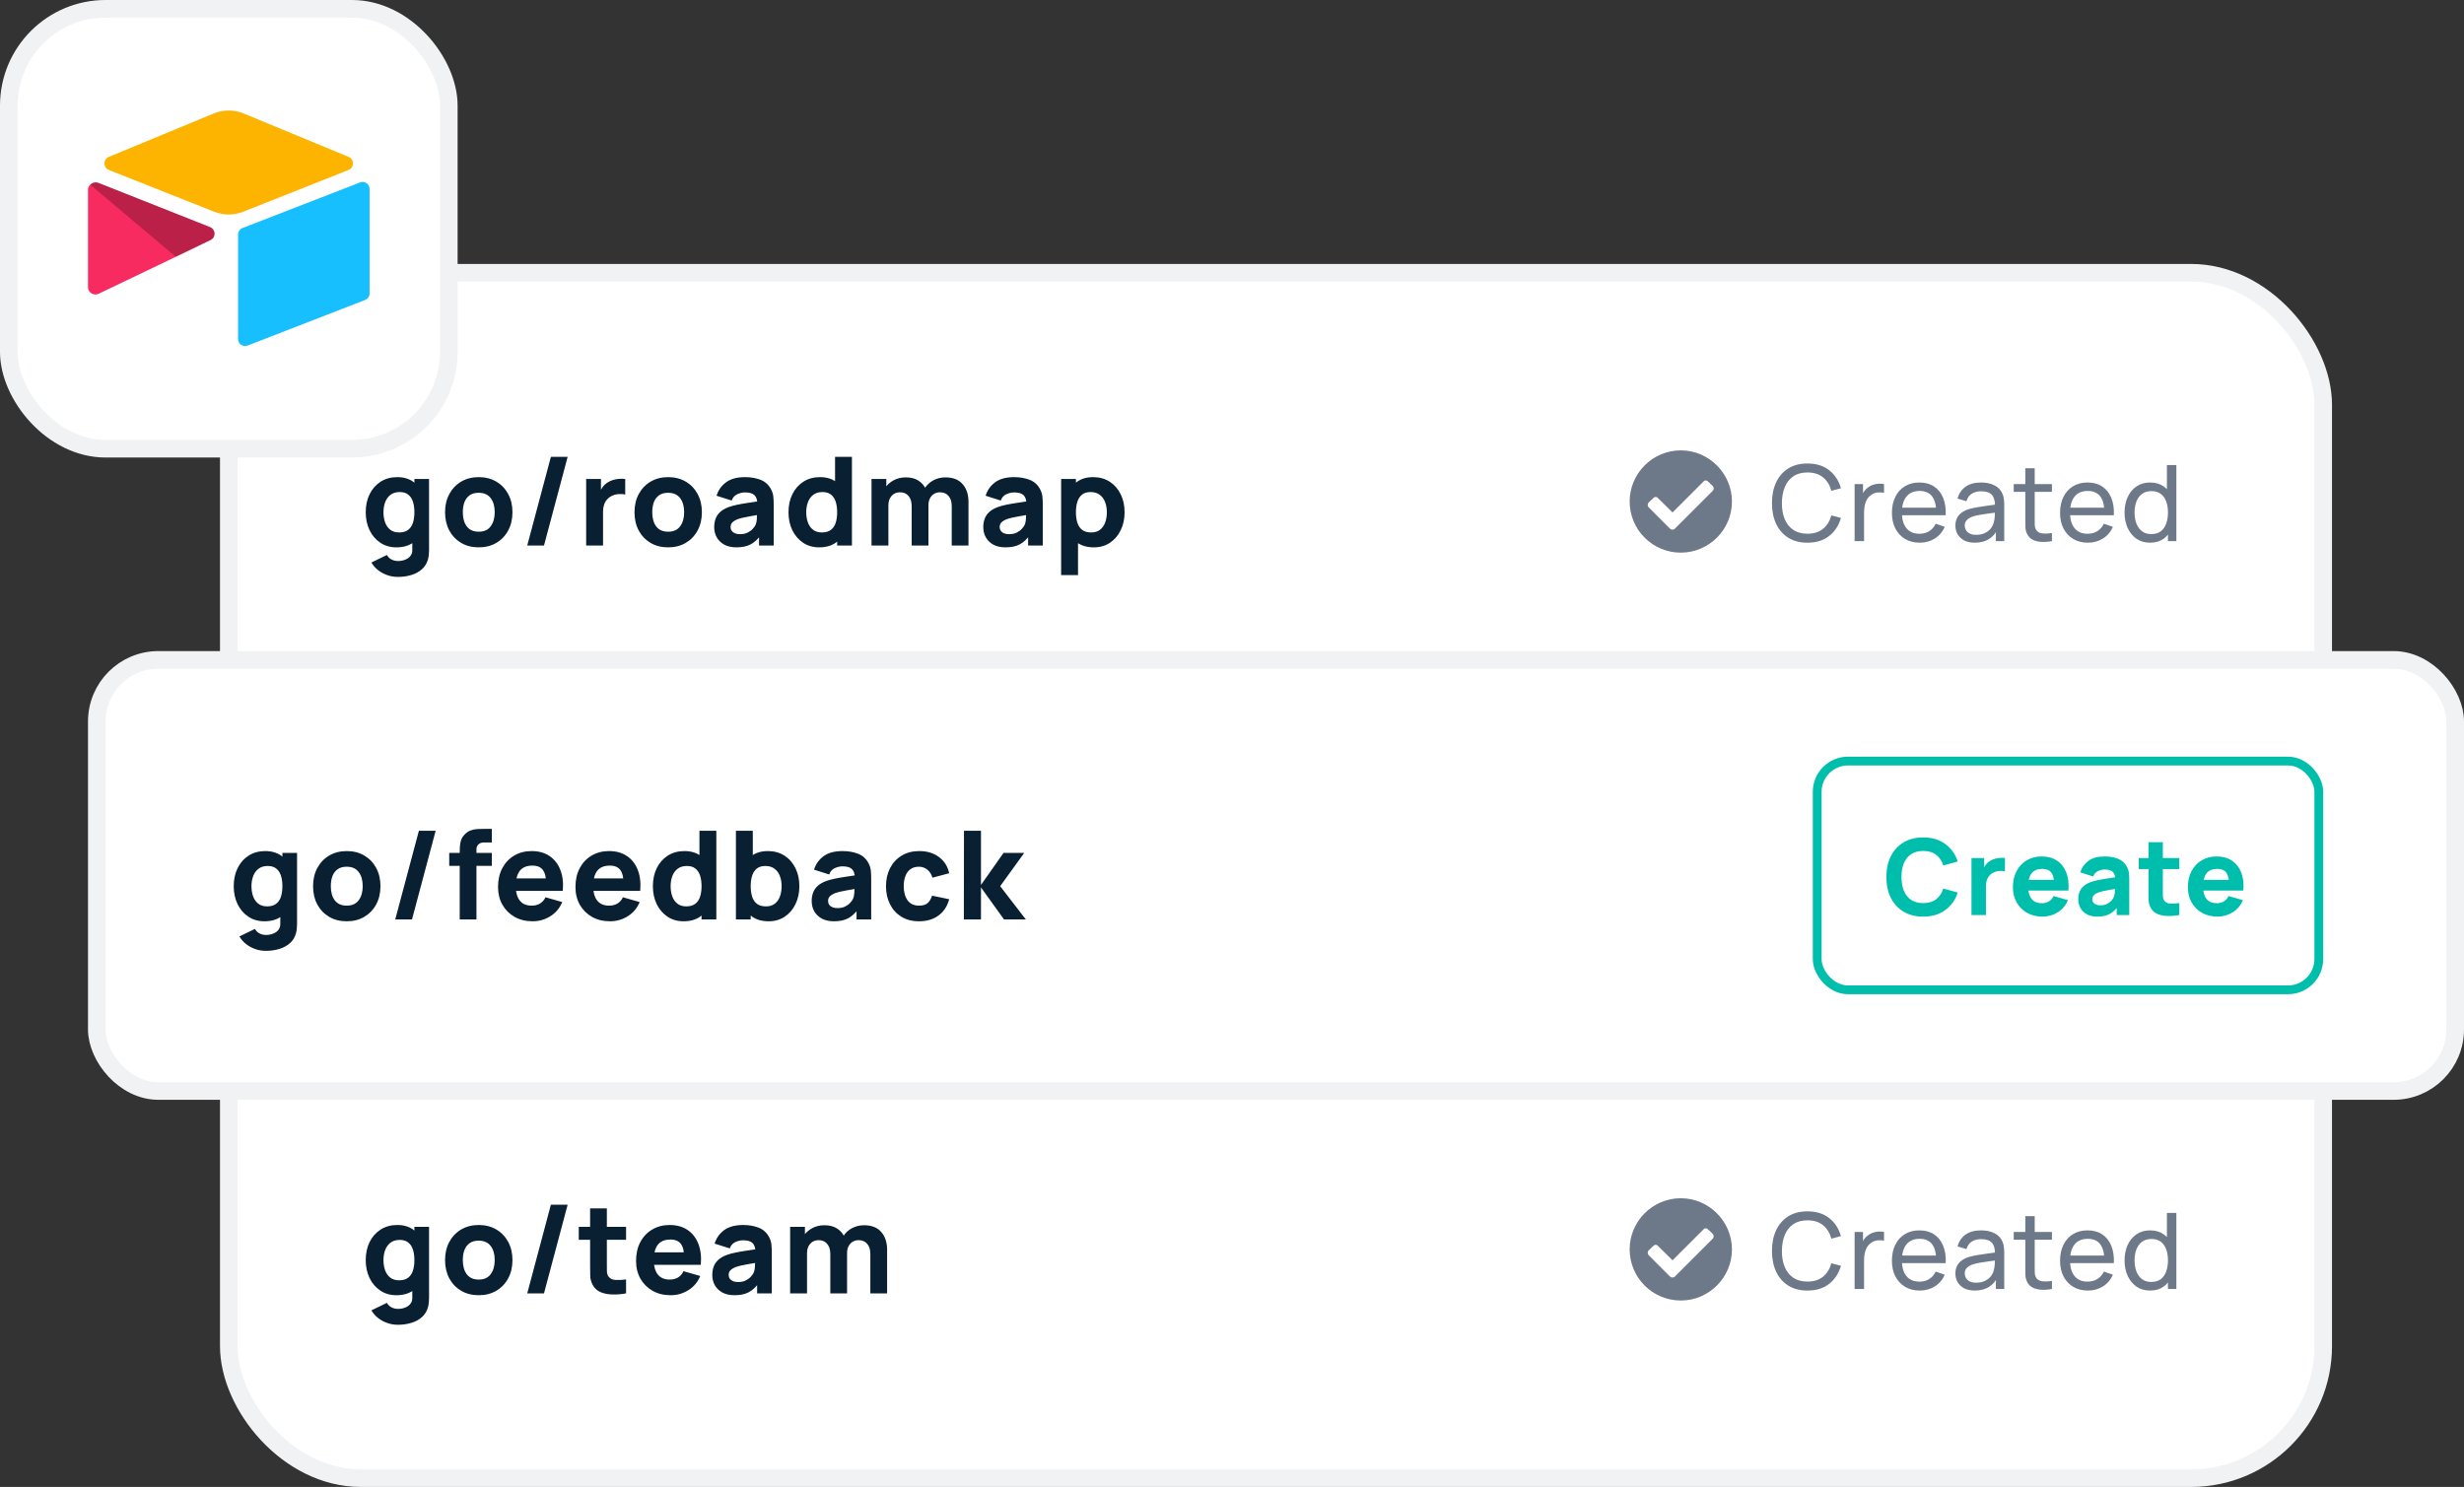 <svg width="280" height="169" viewBox="0 0 280 169" fill="none" xmlns="http://www.w3.org/2000/svg">
<rect x="0" y="0" width="280" height="169" fill="#333333" stroke="none"/>
<rect x="26" y="31" width="238" height="137" rx="15" fill="white"/>
<rect x="26" y="31" width="238" height="137" rx="15" stroke="#F1F2F4" stroke-width="2"/>
<path d="M45.214 65.57C44.785 65.57 44.376 65.5 43.989 65.36C43.602 65.225 43.254 65.033 42.946 64.786C42.643 64.543 42.395 64.259 42.204 63.932L43.968 63.078C44.089 63.302 44.262 63.472 44.486 63.589C44.715 63.706 44.962 63.764 45.228 63.764C45.513 63.764 45.781 63.715 46.033 63.617C46.285 63.524 46.486 63.381 46.635 63.19C46.789 63.003 46.861 62.77 46.852 62.49V60.292H47.09V54.44H48.756V62.518C48.756 62.705 48.747 62.88 48.728 63.043C48.714 63.211 48.686 63.377 48.644 63.54C48.523 64.002 48.296 64.382 47.965 64.681C47.638 64.98 47.237 65.201 46.761 65.346C46.285 65.495 45.769 65.57 45.214 65.57ZM45.046 62.21C44.351 62.21 43.742 62.035 43.219 61.685C42.696 61.335 42.288 60.859 41.994 60.257C41.705 59.655 41.56 58.976 41.56 58.22C41.56 57.45 41.707 56.766 42.001 56.169C42.3 55.567 42.717 55.093 43.254 54.748C43.791 54.403 44.421 54.23 45.144 54.23C45.863 54.23 46.467 54.405 46.957 54.755C47.447 55.105 47.818 55.581 48.07 56.183C48.322 56.785 48.448 57.464 48.448 58.22C48.448 58.976 48.32 59.655 48.063 60.257C47.811 60.859 47.433 61.335 46.929 61.685C46.425 62.035 45.797 62.21 45.046 62.21ZM45.354 60.516C45.779 60.516 46.117 60.42 46.369 60.229C46.626 60.038 46.81 59.769 46.922 59.424C47.034 59.079 47.09 58.677 47.09 58.22C47.09 57.763 47.034 57.361 46.922 57.016C46.81 56.671 46.63 56.402 46.383 56.211C46.14 56.02 45.821 55.924 45.424 55.924C44.999 55.924 44.649 56.029 44.374 56.239C44.103 56.444 43.903 56.722 43.772 57.072C43.641 57.417 43.576 57.8 43.576 58.22C43.576 58.645 43.639 59.032 43.765 59.382C43.891 59.727 44.085 60.003 44.346 60.208C44.607 60.413 44.943 60.516 45.354 60.516ZM54.398 62.21C53.638 62.21 52.97 62.04 52.396 61.699C51.822 61.358 51.374 60.889 51.052 60.292C50.735 59.69 50.576 58.999 50.576 58.22C50.576 57.431 50.74 56.738 51.066 56.141C51.393 55.539 51.843 55.07 52.417 54.734C52.991 54.398 53.652 54.23 54.398 54.23C55.159 54.23 55.826 54.4 56.4 54.741C56.979 55.082 57.429 55.553 57.751 56.155C58.073 56.752 58.234 57.441 58.234 58.22C58.234 59.004 58.071 59.697 57.744 60.299C57.422 60.896 56.972 61.365 56.393 61.706C55.819 62.042 55.154 62.21 54.398 62.21ZM54.398 60.432C55.01 60.432 55.465 60.227 55.763 59.816C56.067 59.401 56.218 58.869 56.218 58.22C56.218 57.548 56.064 57.011 55.756 56.61C55.453 56.209 55 56.008 54.398 56.008C53.983 56.008 53.642 56.101 53.376 56.288C53.11 56.475 52.912 56.734 52.781 57.065C52.655 57.396 52.592 57.781 52.592 58.22C52.592 58.897 52.744 59.436 53.047 59.837C53.355 60.234 53.806 60.432 54.398 60.432ZM62.602 51.92H64.506L61.818 62H59.914L62.602 51.92ZM66.609 62V54.44H68.289V56.288L68.107 56.05C68.205 55.789 68.336 55.551 68.499 55.336C68.662 55.121 68.863 54.944 69.101 54.804C69.283 54.692 69.481 54.606 69.696 54.545C69.911 54.48 70.132 54.44 70.361 54.426C70.59 54.407 70.818 54.412 71.047 54.44V56.218C70.837 56.153 70.592 56.132 70.312 56.155C70.037 56.174 69.787 56.237 69.563 56.344C69.339 56.447 69.15 56.584 68.996 56.757C68.842 56.925 68.725 57.126 68.646 57.359C68.567 57.588 68.527 57.847 68.527 58.136V62H66.609ZM75.924 62.21C75.163 62.21 74.496 62.04 73.922 61.699C73.348 61.358 72.9 60.889 72.578 60.292C72.26 59.69 72.102 58.999 72.102 58.22C72.102 57.431 72.265 56.738 72.592 56.141C72.918 55.539 73.369 55.07 73.943 54.734C74.517 54.398 75.177 54.23 75.924 54.23C76.684 54.23 77.352 54.4 77.926 54.741C78.504 55.082 78.955 55.553 79.277 56.155C79.599 56.752 79.76 57.441 79.76 58.22C79.76 59.004 79.597 59.697 79.27 60.299C78.948 60.896 78.498 61.365 77.919 61.706C77.345 62.042 76.68 62.21 75.924 62.21ZM75.924 60.432C76.535 60.432 76.99 60.227 77.289 59.816C77.592 59.401 77.744 58.869 77.744 58.22C77.744 57.548 77.59 57.011 77.282 56.61C76.978 56.209 76.526 56.008 75.924 56.008C75.508 56.008 75.168 56.101 74.902 56.288C74.636 56.475 74.438 56.734 74.307 57.065C74.181 57.396 74.118 57.781 74.118 58.22C74.118 58.897 74.269 59.436 74.573 59.837C74.881 60.234 75.331 60.432 75.924 60.432ZM83.679 62.21C83.138 62.21 82.678 62.107 82.3 61.902C81.927 61.692 81.642 61.414 81.446 61.069C81.255 60.719 81.159 60.334 81.159 59.914C81.159 59.564 81.213 59.244 81.32 58.955C81.428 58.666 81.6 58.411 81.838 58.192C82.081 57.968 82.405 57.781 82.811 57.632C83.091 57.529 83.425 57.438 83.812 57.359C84.2 57.28 84.638 57.205 85.128 57.135C85.618 57.06 86.157 56.979 86.745 56.89L86.059 57.268C86.059 56.82 85.952 56.491 85.737 56.281C85.523 56.071 85.163 55.966 84.659 55.966C84.379 55.966 84.088 56.034 83.784 56.169C83.481 56.304 83.269 56.545 83.147 56.89L81.425 56.344C81.617 55.719 81.976 55.21 82.503 54.818C83.031 54.426 83.749 54.23 84.659 54.23C85.327 54.23 85.919 54.333 86.437 54.538C86.955 54.743 87.347 55.098 87.613 55.602C87.763 55.882 87.851 56.162 87.879 56.442C87.907 56.722 87.921 57.035 87.921 57.38V62H86.255V60.446L86.493 60.768C86.125 61.277 85.726 61.645 85.296 61.874C84.872 62.098 84.333 62.21 83.679 62.21ZM84.085 60.712C84.435 60.712 84.729 60.651 84.967 60.53C85.21 60.404 85.401 60.262 85.541 60.103C85.686 59.944 85.784 59.811 85.835 59.704C85.933 59.499 85.989 59.261 86.003 58.99C86.022 58.715 86.031 58.486 86.031 58.304L86.591 58.444C86.027 58.537 85.569 58.617 85.219 58.682C84.869 58.743 84.587 58.799 84.372 58.85C84.158 58.901 83.969 58.957 83.805 59.018C83.619 59.093 83.467 59.174 83.35 59.263C83.238 59.347 83.154 59.44 83.098 59.543C83.047 59.646 83.021 59.76 83.021 59.886C83.021 60.059 83.063 60.208 83.147 60.334C83.236 60.455 83.36 60.549 83.518 60.614C83.677 60.679 83.866 60.712 84.085 60.712ZM93.087 62.21C92.392 62.21 91.783 62.035 91.26 61.685C90.738 61.335 90.329 60.859 90.035 60.257C89.746 59.655 89.601 58.976 89.601 58.22C89.601 57.45 89.748 56.766 90.042 56.169C90.341 55.567 90.759 55.093 91.295 54.748C91.832 54.403 92.462 54.23 93.185 54.23C93.904 54.23 94.508 54.405 94.998 54.755C95.488 55.105 95.859 55.581 96.111 56.183C96.363 56.785 96.489 57.464 96.489 58.22C96.489 58.976 96.361 59.655 96.104 60.257C95.852 60.859 95.474 61.335 94.97 61.685C94.466 62.035 93.839 62.21 93.087 62.21ZM93.395 60.516C93.82 60.516 94.158 60.42 94.41 60.229C94.667 60.038 94.851 59.769 94.963 59.424C95.075 59.079 95.131 58.677 95.131 58.22C95.131 57.763 95.075 57.361 94.963 57.016C94.851 56.671 94.672 56.402 94.424 56.211C94.182 56.02 93.862 55.924 93.465 55.924C93.041 55.924 92.691 56.029 92.415 56.239C92.145 56.444 91.944 56.722 91.813 57.072C91.683 57.417 91.617 57.8 91.617 58.22C91.617 58.645 91.68 59.032 91.806 59.382C91.932 59.727 92.126 60.003 92.387 60.208C92.649 60.413 92.985 60.516 93.395 60.516ZM95.131 62V56.82H94.893V51.92H96.811V62H95.131ZM108.151 62V57.534C108.151 57.035 108.032 56.647 107.794 56.372C107.561 56.092 107.237 55.952 106.821 55.952C106.555 55.952 106.324 56.015 106.128 56.141C105.932 56.262 105.778 56.435 105.666 56.659C105.559 56.878 105.505 57.133 105.505 57.422L104.707 56.89C104.707 56.372 104.829 55.915 105.071 55.518C105.319 55.121 105.648 54.813 106.058 54.594C106.474 54.37 106.933 54.258 107.437 54.258C108.301 54.258 108.952 54.515 109.39 55.028C109.834 55.537 110.055 56.204 110.055 57.03V62H108.151ZM99.037 62V54.44H100.717V56.946H100.955V62H99.037ZM103.601 62V57.534C103.601 57.035 103.482 56.647 103.244 56.372C103.011 56.092 102.687 55.952 102.271 55.952C101.875 55.952 101.555 56.09 101.312 56.365C101.074 56.636 100.955 56.988 100.955 57.422L100.157 56.862C100.157 56.367 100.281 55.924 100.528 55.532C100.776 55.14 101.107 54.83 101.522 54.601C101.942 54.372 102.411 54.258 102.929 54.258C103.522 54.258 104.007 54.384 104.385 54.636C104.768 54.888 105.05 55.224 105.232 55.644C105.414 56.064 105.505 56.526 105.505 57.03V62H103.601ZM114.256 62.21C113.714 62.21 113.255 62.107 112.877 61.902C112.503 61.692 112.219 61.414 112.023 61.069C111.831 60.719 111.736 60.334 111.736 59.914C111.736 59.564 111.789 59.244 111.897 58.955C112.004 58.666 112.177 58.411 112.415 58.192C112.657 57.968 112.982 57.781 113.388 57.632C113.668 57.529 114.001 57.438 114.389 57.359C114.776 57.28 115.215 57.205 115.705 57.135C116.195 57.06 116.734 56.979 117.322 56.89L116.636 57.268C116.636 56.82 116.528 56.491 116.314 56.281C116.099 56.071 115.74 55.966 115.236 55.966C114.956 55.966 114.664 56.034 114.361 56.169C114.057 56.304 113.845 56.545 113.724 56.89L112.002 56.344C112.193 55.719 112.552 55.21 113.08 54.818C113.607 54.426 114.326 54.23 115.236 54.23C115.903 54.23 116.496 54.333 117.014 54.538C117.532 54.743 117.924 55.098 118.19 55.602C118.339 55.882 118.428 56.162 118.456 56.442C118.484 56.722 118.498 57.035 118.498 57.38V62H116.832V60.446L117.07 60.768C116.701 61.277 116.302 61.645 115.873 61.874C115.448 62.098 114.909 62.21 114.256 62.21ZM114.662 60.712C115.012 60.712 115.306 60.651 115.544 60.53C115.786 60.404 115.978 60.262 116.118 60.103C116.262 59.944 116.36 59.811 116.412 59.704C116.51 59.499 116.566 59.261 116.58 58.99C116.598 58.715 116.608 58.486 116.608 58.304L117.168 58.444C116.603 58.537 116.146 58.617 115.796 58.682C115.446 58.743 115.163 58.799 114.949 58.85C114.734 58.901 114.545 58.957 114.382 59.018C114.195 59.093 114.043 59.174 113.927 59.263C113.815 59.347 113.731 59.44 113.675 59.543C113.623 59.646 113.598 59.76 113.598 59.886C113.598 60.059 113.64 60.208 113.724 60.334C113.812 60.455 113.936 60.549 114.095 60.614C114.253 60.679 114.442 60.712 114.662 60.712ZM124.308 62.21C123.556 62.21 122.929 62.035 122.425 61.685C121.921 61.335 121.54 60.859 121.284 60.257C121.032 59.655 120.906 58.976 120.906 58.22C120.906 57.464 121.032 56.785 121.284 56.183C121.536 55.581 121.907 55.105 122.397 54.755C122.887 54.405 123.491 54.23 124.21 54.23C124.933 54.23 125.563 54.403 126.1 54.748C126.636 55.093 127.052 55.567 127.346 56.169C127.644 56.766 127.794 57.45 127.794 58.22C127.794 58.976 127.647 59.655 127.353 60.257C127.063 60.859 126.657 61.335 126.135 61.685C125.612 62.035 125.003 62.21 124.308 62.21ZM120.584 65.36V54.44H122.264V59.62H122.502V65.36H120.584ZM124 60.516C124.41 60.516 124.746 60.413 125.008 60.208C125.269 60.003 125.463 59.727 125.589 59.382C125.715 59.032 125.778 58.645 125.778 58.22C125.778 57.8 125.712 57.417 125.582 57.072C125.451 56.722 125.248 56.444 124.973 56.239C124.702 56.029 124.354 55.924 123.93 55.924C123.533 55.924 123.211 56.02 122.964 56.211C122.721 56.402 122.544 56.671 122.432 57.016C122.32 57.361 122.264 57.763 122.264 58.22C122.264 58.677 122.32 59.079 122.432 59.424C122.544 59.769 122.726 60.038 122.978 60.229C123.234 60.42 123.575 60.516 124 60.516Z" fill="#091F32"/>
<path d="M196.812 57C196.812 60.211 194.188 62.812 191 62.812C187.789 62.812 185.188 60.211 185.188 57C185.188 53.812 187.789 51.188 191 51.188C194.188 51.188 196.812 53.812 196.812 57ZM190.32 60.094L194.633 55.781C194.773 55.641 194.773 55.383 194.633 55.242L194.094 54.727C193.953 54.562 193.719 54.562 193.578 54.727L190.062 58.242L188.398 56.602C188.258 56.438 188.023 56.438 187.883 56.602L187.344 57.117C187.203 57.258 187.203 57.516 187.344 57.656L189.781 60.094C189.922 60.234 190.18 60.234 190.32 60.094Z" fill="#6D7888"/>
<path d="M205.392 61.68C204.532 61.68 203.802 61.49 203.202 61.11C202.602 60.73 202.144 60.202 201.828 59.526C201.516 58.85 201.36 58.068 201.36 57.18C201.36 56.292 201.516 55.51 201.828 54.834C202.144 54.158 202.602 53.63 203.202 53.25C203.802 52.87 204.532 52.68 205.392 52.68C206.392 52.68 207.214 52.934 207.858 53.442C208.506 53.95 208.952 54.634 209.196 55.494L208.11 55.782C207.934 55.138 207.62 54.63 207.168 54.258C206.716 53.886 206.124 53.7 205.392 53.7C204.748 53.7 204.212 53.846 203.784 54.138C203.356 54.43 203.034 54.838 202.818 55.362C202.602 55.882 202.492 56.488 202.488 57.18C202.484 57.868 202.59 58.474 202.806 58.998C203.022 59.518 203.346 59.926 203.778 60.222C204.21 60.514 204.748 60.66 205.392 60.66C206.124 60.66 206.716 60.474 207.168 60.102C207.62 59.726 207.934 59.218 208.11 58.578L209.196 58.866C208.952 59.722 208.506 60.406 207.858 60.918C207.214 61.426 206.392 61.68 205.392 61.68ZM210.752 61.5V55.02H211.706V56.586L211.55 56.382C211.626 56.182 211.724 55.998 211.844 55.83C211.968 55.662 212.106 55.524 212.258 55.416C212.426 55.28 212.616 55.176 212.828 55.104C213.04 55.032 213.256 54.99 213.476 54.978C213.696 54.962 213.902 54.976 214.094 55.02V56.022C213.87 55.962 213.624 55.946 213.356 55.974C213.088 56.002 212.84 56.1 212.612 56.268C212.404 56.416 212.242 56.596 212.126 56.808C212.014 57.02 211.936 57.25 211.892 57.498C211.848 57.742 211.826 57.992 211.826 58.248V61.5H210.752ZM218.159 61.68C217.523 61.68 216.967 61.54 216.491 61.26C216.019 60.976 215.651 60.582 215.387 60.078C215.123 59.57 214.991 58.978 214.991 58.302C214.991 57.594 215.121 56.982 215.381 56.466C215.641 55.946 216.003 55.546 216.467 55.266C216.935 54.982 217.483 54.84 218.111 54.84C218.763 54.84 219.317 54.99 219.773 55.29C220.233 55.59 220.577 56.018 220.805 56.574C221.037 57.13 221.137 57.792 221.105 58.56H220.025V58.176C220.013 57.38 219.851 56.786 219.539 56.394C219.227 55.998 218.763 55.8 218.147 55.8C217.487 55.8 216.985 56.012 216.641 56.436C216.297 56.86 216.125 57.468 216.125 58.26C216.125 59.024 216.297 59.616 216.641 60.036C216.985 60.456 217.475 60.666 218.111 60.666C218.539 60.666 218.911 60.568 219.227 60.372C219.543 60.176 219.791 59.894 219.971 59.526L220.997 59.88C220.745 60.452 220.365 60.896 219.857 61.212C219.353 61.524 218.787 61.68 218.159 61.68ZM215.765 58.56V57.702H220.553V58.56H215.765ZM224.406 61.68C223.922 61.68 223.516 61.592 223.188 61.416C222.864 61.236 222.618 61 222.45 60.708C222.286 60.416 222.204 60.096 222.204 59.748C222.204 59.408 222.268 59.114 222.396 58.866C222.528 58.614 222.712 58.406 222.948 58.242C223.184 58.074 223.466 57.942 223.794 57.846C224.102 57.762 224.446 57.69 224.826 57.63C225.21 57.566 225.598 57.508 225.99 57.456C226.382 57.404 226.748 57.354 227.088 57.306L226.704 57.528C226.716 56.952 226.6 56.526 226.356 56.25C226.116 55.974 225.7 55.836 225.108 55.836C224.716 55.836 224.372 55.926 224.076 56.106C223.784 56.282 223.578 56.57 223.458 56.97L222.444 56.664C222.6 56.096 222.902 55.65 223.35 55.326C223.798 55.002 224.388 54.84 225.12 54.84C225.708 54.84 226.212 54.946 226.632 55.158C227.056 55.366 227.36 55.682 227.544 56.106C227.636 56.306 227.694 56.524 227.718 56.76C227.742 56.992 227.754 57.236 227.754 57.492V61.5H226.806V59.946L227.028 60.09C226.784 60.614 226.442 61.01 226.002 61.278C225.566 61.546 225.034 61.68 224.406 61.68ZM224.568 60.786C224.952 60.786 225.284 60.718 225.564 60.582C225.848 60.442 226.076 60.26 226.248 60.036C226.42 59.808 226.532 59.56 226.584 59.292C226.644 59.092 226.676 58.87 226.68 58.626C226.688 58.378 226.692 58.188 226.692 58.056L227.064 58.218C226.716 58.266 226.374 58.312 226.038 58.356C225.702 58.4 225.384 58.448 225.084 58.5C224.784 58.548 224.514 58.606 224.274 58.674C224.098 58.73 223.932 58.802 223.776 58.89C223.624 58.978 223.5 59.092 223.404 59.232C223.312 59.368 223.266 59.538 223.266 59.742C223.266 59.918 223.31 60.086 223.398 60.246C223.49 60.406 223.63 60.536 223.818 60.636C224.01 60.736 224.26 60.786 224.568 60.786ZM233.172 61.5C232.788 61.576 232.408 61.606 232.032 61.59C231.66 61.578 231.328 61.504 231.036 61.368C230.744 61.228 230.522 61.012 230.37 60.72C230.242 60.464 230.172 60.206 230.16 59.946C230.152 59.682 230.148 59.384 230.148 59.052V53.22H231.216V59.004C231.216 59.268 231.218 59.494 231.222 59.682C231.23 59.87 231.272 60.032 231.348 60.168C231.492 60.424 231.72 60.574 232.032 60.618C232.348 60.662 232.728 60.65 233.172 60.582V61.5ZM228.834 55.902V55.02H233.172V55.902H228.834ZM237.266 61.68C236.63 61.68 236.074 61.54 235.598 61.26C235.126 60.976 234.758 60.582 234.494 60.078C234.23 59.57 234.098 58.978 234.098 58.302C234.098 57.594 234.228 56.982 234.488 56.466C234.748 55.946 235.11 55.546 235.574 55.266C236.042 54.982 236.59 54.84 237.218 54.84C237.87 54.84 238.424 54.99 238.88 55.29C239.34 55.59 239.684 56.018 239.912 56.574C240.144 57.13 240.244 57.792 240.212 58.56H239.132V58.176C239.12 57.38 238.958 56.786 238.646 56.394C238.334 55.998 237.87 55.8 237.254 55.8C236.594 55.8 236.092 56.012 235.748 56.436C235.404 56.86 235.232 57.468 235.232 58.26C235.232 59.024 235.404 59.616 235.748 60.036C236.092 60.456 236.582 60.666 237.218 60.666C237.646 60.666 238.018 60.568 238.334 60.372C238.65 60.176 238.898 59.894 239.078 59.526L240.104 59.88C239.852 60.452 239.472 60.896 238.964 61.212C238.46 61.524 237.894 61.68 237.266 61.68ZM234.872 58.56V57.702H239.66V58.56H234.872ZM244.332 61.68C243.728 61.68 243.21 61.53 242.778 61.23C242.346 60.926 242.012 60.516 241.776 60C241.544 59.484 241.428 58.902 241.428 58.254C241.428 57.606 241.544 57.024 241.776 56.508C242.012 55.992 242.346 55.586 242.778 55.29C243.21 54.99 243.726 54.84 244.326 54.84C244.938 54.84 245.452 54.988 245.868 55.284C246.284 55.58 246.598 55.986 246.81 56.502C247.026 57.018 247.134 57.602 247.134 58.254C247.134 58.898 247.026 59.48 246.81 60C246.598 60.516 246.284 60.926 245.868 61.23C245.452 61.53 244.94 61.68 244.332 61.68ZM244.464 60.702C244.9 60.702 245.258 60.598 245.538 60.39C245.818 60.178 246.024 59.888 246.156 59.52C246.292 59.148 246.36 58.726 246.36 58.254C246.36 57.774 246.292 57.352 246.156 56.988C246.024 56.62 245.82 56.334 245.544 56.13C245.268 55.922 244.918 55.818 244.494 55.818C244.054 55.818 243.69 55.926 243.402 56.142C243.118 56.358 242.906 56.65 242.766 57.018C242.63 57.386 242.562 57.798 242.562 58.254C242.562 58.714 242.632 59.13 242.772 59.502C242.912 59.87 243.122 60.162 243.402 60.378C243.686 60.594 244.04 60.702 244.464 60.702ZM246.36 61.5V56.73H246.24V52.86H247.314V61.5H246.36Z" fill="#6D7888"/>
<path d="M45.214 150.57C44.785 150.57 44.376 150.5 43.989 150.36C43.602 150.225 43.254 150.033 42.946 149.786C42.643 149.543 42.395 149.259 42.204 148.932L43.968 148.078C44.089 148.302 44.262 148.472 44.486 148.589C44.715 148.706 44.962 148.764 45.228 148.764C45.513 148.764 45.781 148.715 46.033 148.617C46.285 148.524 46.486 148.381 46.635 148.19C46.789 148.003 46.861 147.77 46.852 147.49V145.292H47.09V139.44H48.756V147.518C48.756 147.705 48.747 147.88 48.728 148.043C48.714 148.211 48.686 148.377 48.644 148.54C48.523 149.002 48.296 149.382 47.965 149.681C47.638 149.98 47.237 150.201 46.761 150.346C46.285 150.495 45.769 150.57 45.214 150.57ZM45.046 147.21C44.351 147.21 43.742 147.035 43.219 146.685C42.696 146.335 42.288 145.859 41.994 145.257C41.705 144.655 41.56 143.976 41.56 143.22C41.56 142.45 41.707 141.766 42.001 141.169C42.3 140.567 42.717 140.093 43.254 139.748C43.791 139.403 44.421 139.23 45.144 139.23C45.863 139.23 46.467 139.405 46.957 139.755C47.447 140.105 47.818 140.581 48.07 141.183C48.322 141.785 48.448 142.464 48.448 143.22C48.448 143.976 48.32 144.655 48.063 145.257C47.811 145.859 47.433 146.335 46.929 146.685C46.425 147.035 45.797 147.21 45.046 147.21ZM45.354 145.516C45.779 145.516 46.117 145.42 46.369 145.229C46.626 145.038 46.81 144.769 46.922 144.424C47.034 144.079 47.09 143.677 47.09 143.22C47.09 142.763 47.034 142.361 46.922 142.016C46.81 141.671 46.63 141.402 46.383 141.211C46.14 141.02 45.821 140.924 45.424 140.924C44.999 140.924 44.649 141.029 44.374 141.239C44.103 141.444 43.903 141.722 43.772 142.072C43.641 142.417 43.576 142.8 43.576 143.22C43.576 143.645 43.639 144.032 43.765 144.382C43.891 144.727 44.085 145.003 44.346 145.208C44.607 145.413 44.943 145.516 45.354 145.516ZM54.398 147.21C53.638 147.21 52.97 147.04 52.396 146.699C51.822 146.358 51.374 145.889 51.052 145.292C50.735 144.69 50.576 143.999 50.576 143.22C50.576 142.431 50.74 141.738 51.066 141.141C51.393 140.539 51.843 140.07 52.417 139.734C52.991 139.398 53.652 139.23 54.398 139.23C55.159 139.23 55.826 139.4 56.4 139.741C56.979 140.082 57.429 140.553 57.751 141.155C58.073 141.752 58.234 142.441 58.234 143.22C58.234 144.004 58.071 144.697 57.744 145.299C57.422 145.896 56.972 146.365 56.393 146.706C55.819 147.042 55.154 147.21 54.398 147.21ZM54.398 145.432C55.01 145.432 55.465 145.227 55.763 144.816C56.067 144.401 56.218 143.869 56.218 143.22C56.218 142.548 56.064 142.011 55.756 141.61C55.453 141.209 55 141.008 54.398 141.008C53.983 141.008 53.642 141.101 53.376 141.288C53.11 141.475 52.912 141.734 52.781 142.065C52.655 142.396 52.592 142.781 52.592 143.22C52.592 143.897 52.744 144.436 53.047 144.837C53.355 145.234 53.806 145.432 54.398 145.432ZM62.602 136.92H64.506L61.818 147H59.914L62.602 136.92ZM71.145 147C70.622 147.098 70.109 147.14 69.605 147.126C69.106 147.117 68.658 147.03 68.261 146.867C67.869 146.699 67.57 146.431 67.365 146.062C67.178 145.717 67.08 145.367 67.071 145.012C67.062 144.653 67.057 144.247 67.057 143.794V137.34H68.961V143.682C68.961 143.976 68.963 144.242 68.968 144.48C68.977 144.713 69.026 144.9 69.115 145.04C69.283 145.306 69.551 145.451 69.92 145.474C70.289 145.497 70.697 145.479 71.145 145.418V147ZM65.769 140.91V139.44H71.145V140.91H65.769ZM76.214 147.21C75.439 147.21 74.755 147.044 74.163 146.713C73.575 146.377 73.113 145.917 72.777 145.334C72.445 144.746 72.28 144.074 72.28 143.318C72.28 142.492 72.443 141.773 72.77 141.162C73.096 140.551 73.547 140.077 74.121 139.741C74.695 139.4 75.355 139.23 76.102 139.23C76.895 139.23 77.569 139.417 78.125 139.79C78.68 140.163 79.091 140.688 79.357 141.365C79.623 142.042 79.716 142.837 79.637 143.752H77.754V143.052C77.754 142.282 77.63 141.729 77.383 141.393C77.14 141.052 76.741 140.882 76.186 140.882C75.537 140.882 75.059 141.08 74.751 141.477C74.447 141.869 74.296 142.45 74.296 143.22C74.296 143.925 74.447 144.471 74.751 144.858C75.059 145.241 75.509 145.432 76.102 145.432C76.475 145.432 76.795 145.35 77.061 145.187C77.327 145.024 77.53 144.788 77.67 144.48L79.574 145.026C79.289 145.717 78.839 146.253 78.223 146.636C77.611 147.019 76.942 147.21 76.214 147.21ZM73.708 143.752V142.338H78.72V143.752H73.708ZM83.46 147.21C82.919 147.21 82.46 147.107 82.082 146.902C81.708 146.692 81.424 146.414 81.228 146.069C81.036 145.719 80.941 145.334 80.941 144.914C80.941 144.564 80.994 144.244 81.102 143.955C81.209 143.666 81.382 143.411 81.62 143.192C81.862 142.968 82.186 142.781 82.593 142.632C82.873 142.529 83.206 142.438 83.594 142.359C83.981 142.28 84.419 142.205 84.909 142.135C85.4 142.06 85.939 141.979 86.526 141.89L85.841 142.268C85.841 141.82 85.733 141.491 85.519 141.281C85.304 141.071 84.945 140.966 84.441 140.966C84.16 140.966 83.869 141.034 83.566 141.169C83.262 141.304 83.05 141.545 82.928 141.89L81.207 141.344C81.398 140.719 81.757 140.21 82.284 139.818C82.812 139.426 83.531 139.23 84.441 139.23C85.108 139.23 85.701 139.333 86.219 139.538C86.737 139.743 87.129 140.098 87.394 140.602C87.544 140.882 87.632 141.162 87.66 141.442C87.689 141.722 87.703 142.035 87.703 142.38V147H86.037V145.446L86.275 145.768C85.906 146.277 85.507 146.645 85.078 146.874C84.653 147.098 84.114 147.21 83.46 147.21ZM83.867 145.712C84.216 145.712 84.51 145.651 84.749 145.53C84.991 145.404 85.183 145.262 85.323 145.103C85.467 144.944 85.565 144.811 85.617 144.704C85.715 144.499 85.77 144.261 85.784 143.99C85.803 143.715 85.812 143.486 85.812 143.304L86.373 143.444C85.808 143.537 85.35 143.617 85.001 143.682C84.65 143.743 84.368 143.799 84.153 143.85C83.939 143.901 83.75 143.957 83.587 144.018C83.4 144.093 83.248 144.174 83.132 144.263C83.019 144.347 82.936 144.44 82.879 144.543C82.828 144.646 82.802 144.76 82.802 144.886C82.802 145.059 82.844 145.208 82.928 145.334C83.017 145.455 83.141 145.549 83.299 145.614C83.458 145.679 83.647 145.712 83.867 145.712ZM98.903 147V142.534C98.903 142.035 98.784 141.647 98.546 141.372C98.312 141.092 97.988 140.952 97.573 140.952C97.307 140.952 97.076 141.015 96.88 141.141C96.684 141.262 96.53 141.435 96.418 141.659C96.31 141.878 96.257 142.133 96.257 142.422L95.459 141.89C95.459 141.372 95.58 140.915 95.823 140.518C96.07 140.121 96.399 139.813 96.81 139.594C97.225 139.37 97.685 139.258 98.189 139.258C99.052 139.258 99.703 139.515 100.142 140.028C100.585 140.537 100.807 141.204 100.807 142.03V147H98.903ZM89.789 147V139.44H91.469V141.946H91.707V147H89.789ZM94.353 147V142.534C94.353 142.035 94.234 141.647 93.996 141.372C93.762 141.092 93.438 140.952 93.023 140.952C92.626 140.952 92.306 141.09 92.064 141.365C91.826 141.636 91.707 141.988 91.707 142.422L90.909 141.862C90.909 141.367 91.032 140.924 91.28 140.532C91.527 140.14 91.858 139.83 92.274 139.601C92.694 139.372 93.163 139.258 93.681 139.258C94.273 139.258 94.759 139.384 95.137 139.636C95.519 139.888 95.802 140.224 95.984 140.644C96.166 141.064 96.257 141.526 96.257 142.03V147H94.353Z" fill="#091F32"/>
<path d="M196.812 142C196.812 145.211 194.188 147.812 191 147.812C187.789 147.812 185.188 145.211 185.188 142C185.188 138.812 187.789 136.188 191 136.188C194.188 136.188 196.812 138.812 196.812 142ZM190.32 145.094L194.633 140.781C194.773 140.641 194.773 140.383 194.633 140.242L194.094 139.727C193.953 139.562 193.719 139.562 193.578 139.727L190.062 143.242L188.398 141.602C188.258 141.438 188.023 141.438 187.883 141.602L187.344 142.117C187.203 142.258 187.203 142.516 187.344 142.656L189.781 145.094C189.922 145.234 190.18 145.234 190.32 145.094Z" fill="#6D7888"/>
<path d="M205.392 146.68C204.532 146.68 203.802 146.49 203.202 146.11C202.602 145.73 202.144 145.202 201.828 144.526C201.516 143.85 201.36 143.068 201.36 142.18C201.36 141.292 201.516 140.51 201.828 139.834C202.144 139.158 202.602 138.63 203.202 138.25C203.802 137.87 204.532 137.68 205.392 137.68C206.392 137.68 207.214 137.934 207.858 138.442C208.506 138.95 208.952 139.634 209.196 140.494L208.11 140.782C207.934 140.138 207.62 139.63 207.168 139.258C206.716 138.886 206.124 138.7 205.392 138.7C204.748 138.7 204.212 138.846 203.784 139.138C203.356 139.43 203.034 139.838 202.818 140.362C202.602 140.882 202.492 141.488 202.488 142.18C202.484 142.868 202.59 143.474 202.806 143.998C203.022 144.518 203.346 144.926 203.778 145.222C204.21 145.514 204.748 145.66 205.392 145.66C206.124 145.66 206.716 145.474 207.168 145.102C207.62 144.726 207.934 144.218 208.11 143.578L209.196 143.866C208.952 144.722 208.506 145.406 207.858 145.918C207.214 146.426 206.392 146.68 205.392 146.68ZM210.752 146.5V140.02H211.706V141.586L211.55 141.382C211.626 141.182 211.724 140.998 211.844 140.83C211.968 140.662 212.106 140.524 212.258 140.416C212.426 140.28 212.616 140.176 212.828 140.104C213.04 140.032 213.256 139.99 213.476 139.978C213.696 139.962 213.902 139.976 214.094 140.02V141.022C213.87 140.962 213.624 140.946 213.356 140.974C213.088 141.002 212.84 141.1 212.612 141.268C212.404 141.416 212.242 141.596 212.126 141.808C212.014 142.02 211.936 142.25 211.892 142.498C211.848 142.742 211.826 142.992 211.826 143.248V146.5H210.752ZM218.159 146.68C217.523 146.68 216.967 146.54 216.491 146.26C216.019 145.976 215.651 145.582 215.387 145.078C215.123 144.57 214.991 143.978 214.991 143.302C214.991 142.594 215.121 141.982 215.381 141.466C215.641 140.946 216.003 140.546 216.467 140.266C216.935 139.982 217.483 139.84 218.111 139.84C218.763 139.84 219.317 139.99 219.773 140.29C220.233 140.59 220.577 141.018 220.805 141.574C221.037 142.13 221.137 142.792 221.105 143.56H220.025V143.176C220.013 142.38 219.851 141.786 219.539 141.394C219.227 140.998 218.763 140.8 218.147 140.8C217.487 140.8 216.985 141.012 216.641 141.436C216.297 141.86 216.125 142.468 216.125 143.26C216.125 144.024 216.297 144.616 216.641 145.036C216.985 145.456 217.475 145.666 218.111 145.666C218.539 145.666 218.911 145.568 219.227 145.372C219.543 145.176 219.791 144.894 219.971 144.526L220.997 144.88C220.745 145.452 220.365 145.896 219.857 146.212C219.353 146.524 218.787 146.68 218.159 146.68ZM215.765 143.56V142.702H220.553V143.56H215.765ZM224.406 146.68C223.922 146.68 223.516 146.592 223.188 146.416C222.864 146.236 222.618 146 222.45 145.708C222.286 145.416 222.204 145.096 222.204 144.748C222.204 144.408 222.268 144.114 222.396 143.866C222.528 143.614 222.712 143.406 222.948 143.242C223.184 143.074 223.466 142.942 223.794 142.846C224.102 142.762 224.446 142.69 224.826 142.63C225.21 142.566 225.598 142.508 225.99 142.456C226.382 142.404 226.748 142.354 227.088 142.306L226.704 142.528C226.716 141.952 226.6 141.526 226.356 141.25C226.116 140.974 225.7 140.836 225.108 140.836C224.716 140.836 224.372 140.926 224.076 141.106C223.784 141.282 223.578 141.57 223.458 141.97L222.444 141.664C222.6 141.096 222.902 140.65 223.35 140.326C223.798 140.002 224.388 139.84 225.12 139.84C225.708 139.84 226.212 139.946 226.632 140.158C227.056 140.366 227.36 140.682 227.544 141.106C227.636 141.306 227.694 141.524 227.718 141.76C227.742 141.992 227.754 142.236 227.754 142.492V146.5H226.806V144.946L227.028 145.09C226.784 145.614 226.442 146.01 226.002 146.278C225.566 146.546 225.034 146.68 224.406 146.68ZM224.568 145.786C224.952 145.786 225.284 145.718 225.564 145.582C225.848 145.442 226.076 145.26 226.248 145.036C226.42 144.808 226.532 144.56 226.584 144.292C226.644 144.092 226.676 143.87 226.68 143.626C226.688 143.378 226.692 143.188 226.692 143.056L227.064 143.218C226.716 143.266 226.374 143.312 226.038 143.356C225.702 143.4 225.384 143.448 225.084 143.5C224.784 143.548 224.514 143.606 224.274 143.674C224.098 143.73 223.932 143.802 223.776 143.89C223.624 143.978 223.5 144.092 223.404 144.232C223.312 144.368 223.266 144.538 223.266 144.742C223.266 144.918 223.31 145.086 223.398 145.246C223.49 145.406 223.63 145.536 223.818 145.636C224.01 145.736 224.26 145.786 224.568 145.786ZM233.172 146.5C232.788 146.576 232.408 146.606 232.032 146.59C231.66 146.578 231.328 146.504 231.036 146.368C230.744 146.228 230.522 146.012 230.37 145.72C230.242 145.464 230.172 145.206 230.16 144.946C230.152 144.682 230.148 144.384 230.148 144.052V138.22H231.216V144.004C231.216 144.268 231.218 144.494 231.222 144.682C231.23 144.87 231.272 145.032 231.348 145.168C231.492 145.424 231.72 145.574 232.032 145.618C232.348 145.662 232.728 145.65 233.172 145.582V146.5ZM228.834 140.902V140.02H233.172V140.902H228.834ZM237.266 146.68C236.63 146.68 236.074 146.54 235.598 146.26C235.126 145.976 234.758 145.582 234.494 145.078C234.23 144.57 234.098 143.978 234.098 143.302C234.098 142.594 234.228 141.982 234.488 141.466C234.748 140.946 235.11 140.546 235.574 140.266C236.042 139.982 236.59 139.84 237.218 139.84C237.87 139.84 238.424 139.99 238.88 140.29C239.34 140.59 239.684 141.018 239.912 141.574C240.144 142.13 240.244 142.792 240.212 143.56H239.132V143.176C239.12 142.38 238.958 141.786 238.646 141.394C238.334 140.998 237.87 140.8 237.254 140.8C236.594 140.8 236.092 141.012 235.748 141.436C235.404 141.86 235.232 142.468 235.232 143.26C235.232 144.024 235.404 144.616 235.748 145.036C236.092 145.456 236.582 145.666 237.218 145.666C237.646 145.666 238.018 145.568 238.334 145.372C238.65 145.176 238.898 144.894 239.078 144.526L240.104 144.88C239.852 145.452 239.472 145.896 238.964 146.212C238.46 146.524 237.894 146.68 237.266 146.68ZM234.872 143.56V142.702H239.66V143.56H234.872ZM244.332 146.68C243.728 146.68 243.21 146.53 242.778 146.23C242.346 145.926 242.012 145.516 241.776 145C241.544 144.484 241.428 143.902 241.428 143.254C241.428 142.606 241.544 142.024 241.776 141.508C242.012 140.992 242.346 140.586 242.778 140.29C243.21 139.99 243.726 139.84 244.326 139.84C244.938 139.84 245.452 139.988 245.868 140.284C246.284 140.58 246.598 140.986 246.81 141.502C247.026 142.018 247.134 142.602 247.134 143.254C247.134 143.898 247.026 144.48 246.81 145C246.598 145.516 246.284 145.926 245.868 146.23C245.452 146.53 244.94 146.68 244.332 146.68ZM244.464 145.702C244.9 145.702 245.258 145.598 245.538 145.39C245.818 145.178 246.024 144.888 246.156 144.52C246.292 144.148 246.36 143.726 246.36 143.254C246.36 142.774 246.292 142.352 246.156 141.988C246.024 141.62 245.82 141.334 245.544 141.13C245.268 140.922 244.918 140.818 244.494 140.818C244.054 140.818 243.69 140.926 243.402 141.142C243.118 141.358 242.906 141.65 242.766 142.018C242.63 142.386 242.562 142.798 242.562 143.254C242.562 143.714 242.632 144.13 242.772 144.502C242.912 144.87 243.122 145.162 243.402 145.378C243.686 145.594 244.04 145.702 244.464 145.702ZM246.36 146.5V141.73H246.24V137.86H247.314V146.5H246.36Z" fill="#6D7888"/>
<rect x="11" y="75" width="268" height="49" rx="7" fill="white"/>
<rect x="11" y="75" width="268" height="49" rx="7" stroke="#F1F2F4" stroke-width="2"/>
<path d="M30.214 108.07C29.785 108.07 29.376 108 28.989 107.86C28.602 107.725 28.254 107.533 27.946 107.286C27.643 107.043 27.395 106.759 27.204 106.432L28.968 105.578C29.089 105.802 29.262 105.972 29.486 106.089C29.715 106.206 29.962 106.264 30.228 106.264C30.513 106.264 30.781 106.215 31.033 106.117C31.285 106.024 31.486 105.881 31.635 105.69C31.789 105.503 31.861 105.27 31.852 104.99V102.792H32.09V96.94H33.756V105.018C33.756 105.205 33.747 105.38 33.728 105.543C33.714 105.711 33.686 105.877 33.644 106.04C33.523 106.502 33.296 106.882 32.965 107.181C32.638 107.48 32.237 107.701 31.761 107.846C31.285 107.995 30.769 108.07 30.214 108.07ZM30.046 104.71C29.351 104.71 28.742 104.535 28.219 104.185C27.696 103.835 27.288 103.359 26.994 102.757C26.705 102.155 26.56 101.476 26.56 100.72C26.56 99.95 26.707 99.266 27.001 98.669C27.3 98.067 27.717 97.593 28.254 97.248C28.791 96.903 29.421 96.73 30.144 96.73C30.863 96.73 31.467 96.905 31.957 97.255C32.447 97.605 32.818 98.081 33.07 98.683C33.322 99.285 33.448 99.964 33.448 100.72C33.448 101.476 33.32 102.155 33.063 102.757C32.811 103.359 32.433 103.835 31.929 104.185C31.425 104.535 30.797 104.71 30.046 104.71ZM30.354 103.016C30.779 103.016 31.117 102.92 31.369 102.729C31.626 102.538 31.81 102.269 31.922 101.924C32.034 101.579 32.09 101.177 32.09 100.72C32.09 100.263 32.034 99.861 31.922 99.516C31.81 99.171 31.63 98.902 31.383 98.711C31.14 98.52 30.821 98.424 30.424 98.424C29.999 98.424 29.649 98.529 29.374 98.739C29.103 98.944 28.903 99.222 28.772 99.572C28.641 99.917 28.576 100.3 28.576 100.72C28.576 101.145 28.639 101.532 28.765 101.882C28.891 102.227 29.085 102.503 29.346 102.708C29.607 102.913 29.943 103.016 30.354 103.016ZM39.398 104.71C38.638 104.71 37.97 104.54 37.396 104.199C36.822 103.858 36.374 103.389 36.052 102.792C35.735 102.19 35.576 101.499 35.576 100.72C35.576 99.931 35.74 99.238 36.066 98.641C36.393 98.039 36.843 97.57 37.417 97.234C37.991 96.898 38.652 96.73 39.398 96.73C40.159 96.73 40.826 96.9 41.4 97.241C41.979 97.582 42.429 98.053 42.751 98.655C43.073 99.252 43.234 99.941 43.234 100.72C43.234 101.504 43.071 102.197 42.744 102.799C42.422 103.396 41.972 103.865 41.393 104.206C40.819 104.542 40.154 104.71 39.398 104.71ZM39.398 102.932C40.01 102.932 40.465 102.727 40.763 102.316C41.067 101.901 41.218 101.369 41.218 100.72C41.218 100.048 41.064 99.511 40.756 99.11C40.453 98.709 40 98.508 39.398 98.508C38.983 98.508 38.642 98.601 38.376 98.788C38.11 98.975 37.912 99.234 37.781 99.565C37.655 99.896 37.592 100.281 37.592 100.72C37.592 101.397 37.744 101.936 38.047 102.337C38.355 102.734 38.806 102.932 39.398 102.932ZM47.602 94.42H49.506L46.818 104.5H44.914L47.602 94.42ZM52.239 104.5V96.968C52.239 96.777 52.244 96.56 52.253 96.317C52.262 96.074 52.3 95.829 52.365 95.582C52.435 95.335 52.561 95.111 52.743 94.91C52.976 94.649 53.228 94.471 53.499 94.378C53.774 94.28 54.04 94.229 54.297 94.224C54.554 94.215 54.773 94.21 54.955 94.21H55.893V95.75H55.025C54.726 95.75 54.505 95.827 54.36 95.981C54.215 96.13 54.143 96.31 54.143 96.52V104.5H52.239ZM51.049 98.41V96.94H55.893V98.41H51.049ZM60.53 104.71C59.755 104.71 59.072 104.544 58.479 104.213C57.891 103.877 57.429 103.417 57.093 102.834C56.762 102.246 56.596 101.574 56.596 100.818C56.596 99.992 56.759 99.273 57.086 98.662C57.413 98.051 57.863 97.577 58.437 97.241C59.011 96.9 59.671 96.73 60.418 96.73C61.211 96.73 61.886 96.917 62.441 97.29C62.996 97.663 63.407 98.188 63.673 98.865C63.939 99.542 64.032 100.337 63.953 101.252H62.07V100.552C62.07 99.782 61.946 99.229 61.699 98.893C61.456 98.552 61.057 98.382 60.502 98.382C59.853 98.382 59.375 98.58 59.067 98.977C58.764 99.369 58.612 99.95 58.612 100.72C58.612 101.425 58.764 101.971 59.067 102.358C59.375 102.741 59.825 102.932 60.418 102.932C60.791 102.932 61.111 102.85 61.377 102.687C61.643 102.524 61.846 102.288 61.986 101.98L63.89 102.526C63.605 103.217 63.155 103.753 62.539 104.136C61.928 104.519 61.258 104.71 60.53 104.71ZM58.024 101.252V99.838H63.036V101.252H58.024ZM69.328 104.71C68.553 104.71 67.869 104.544 67.277 104.213C66.689 103.877 66.227 103.417 65.891 102.834C65.559 102.246 65.394 101.574 65.394 100.818C65.394 99.992 65.557 99.273 65.884 98.662C66.21 98.051 66.661 97.577 67.235 97.241C67.809 96.9 68.469 96.73 69.216 96.73C70.009 96.73 70.683 96.917 71.239 97.29C71.794 97.663 72.205 98.188 72.471 98.865C72.737 99.542 72.83 100.337 72.751 101.252H70.868V100.552C70.868 99.782 70.744 99.229 70.497 98.893C70.254 98.552 69.855 98.382 69.3 98.382C68.651 98.382 68.173 98.58 67.865 98.977C67.561 99.369 67.41 99.95 67.41 100.72C67.41 101.425 67.561 101.971 67.865 102.358C68.173 102.741 68.623 102.932 69.216 102.932C69.589 102.932 69.909 102.85 70.175 102.687C70.441 102.524 70.644 102.288 70.784 101.98L72.688 102.526C72.403 103.217 71.953 103.753 71.337 104.136C70.725 104.519 70.056 104.71 69.328 104.71ZM66.822 101.252V99.838H71.834V101.252H66.822ZM77.677 104.71C76.982 104.71 76.373 104.535 75.85 104.185C75.328 103.835 74.919 103.359 74.625 102.757C74.336 102.155 74.191 101.476 74.191 100.72C74.191 99.95 74.338 99.266 74.632 98.669C74.931 98.067 75.349 97.593 75.885 97.248C76.422 96.903 77.052 96.73 77.775 96.73C78.494 96.73 79.098 96.905 79.588 97.255C80.078 97.605 80.449 98.081 80.701 98.683C80.953 99.285 81.079 99.964 81.079 100.72C81.079 101.476 80.951 102.155 80.694 102.757C80.442 103.359 80.064 103.835 79.56 104.185C79.056 104.535 78.428 104.71 77.677 104.71ZM77.985 103.016C78.41 103.016 78.748 102.92 79 102.729C79.257 102.538 79.441 102.269 79.553 101.924C79.665 101.579 79.721 101.177 79.721 100.72C79.721 100.263 79.665 99.861 79.553 99.516C79.441 99.171 79.261 98.902 79.014 98.711C78.772 98.52 78.452 98.424 78.055 98.424C77.63 98.424 77.281 98.529 77.005 98.739C76.734 98.944 76.534 99.222 76.403 99.572C76.272 99.917 76.207 100.3 76.207 100.72C76.207 101.145 76.27 101.532 76.396 101.882C76.522 102.227 76.716 102.503 76.977 102.708C77.239 102.913 77.575 103.016 77.985 103.016ZM79.721 104.5V99.32H79.483V94.42H81.401V104.5H79.721ZM87.351 104.71C86.6 104.71 85.972 104.535 85.468 104.185C84.964 103.835 84.584 103.359 84.327 102.757C84.075 102.155 83.949 101.476 83.949 100.72C83.949 99.964 84.075 99.285 84.327 98.683C84.579 98.081 84.95 97.605 85.44 97.255C85.93 96.905 86.534 96.73 87.253 96.73C87.977 96.73 88.606 96.903 89.143 97.248C89.68 97.593 90.095 98.067 90.389 98.669C90.688 99.266 90.837 99.95 90.837 100.72C90.837 101.476 90.69 102.155 90.396 102.757C90.107 103.359 89.701 103.835 89.178 104.185C88.656 104.535 88.046 104.71 87.351 104.71ZM83.627 104.5V94.42H85.545V99.32H85.307V104.5H83.627ZM87.043 103.016C87.454 103.016 87.79 102.913 88.051 102.708C88.312 102.503 88.506 102.227 88.632 101.882C88.758 101.532 88.821 101.145 88.821 100.72C88.821 100.3 88.756 99.917 88.625 99.572C88.495 99.222 88.291 98.944 88.016 98.739C87.746 98.529 87.398 98.424 86.973 98.424C86.576 98.424 86.254 98.52 86.007 98.711C85.764 98.902 85.587 99.171 85.475 99.516C85.363 99.861 85.307 100.263 85.307 100.72C85.307 101.177 85.363 101.579 85.475 101.924C85.587 102.269 85.769 102.538 86.021 102.729C86.278 102.92 86.618 103.016 87.043 103.016ZM94.757 104.71C94.216 104.71 93.757 104.607 93.379 104.402C93.005 104.192 92.721 103.914 92.525 103.569C92.333 103.219 92.237 102.834 92.237 102.414C92.237 102.064 92.291 101.744 92.398 101.455C92.506 101.166 92.678 100.911 92.916 100.692C93.159 100.468 93.484 100.281 93.889 100.132C94.169 100.029 94.503 99.938 94.891 99.859C95.278 99.78 95.716 99.705 96.207 99.635C96.697 99.56 97.236 99.479 97.823 99.39L97.138 99.768C97.138 99.32 97.03 98.991 96.816 98.781C96.601 98.571 96.242 98.466 95.737 98.466C95.457 98.466 95.166 98.534 94.862 98.669C94.559 98.804 94.347 99.045 94.225 99.39L92.504 98.844C92.695 98.219 93.054 97.71 93.582 97.318C94.109 96.926 94.828 96.73 95.737 96.73C96.405 96.73 96.998 96.833 97.516 97.038C98.034 97.243 98.425 97.598 98.692 98.102C98.841 98.382 98.93 98.662 98.957 98.942C98.986 99.222 98.999 99.535 98.999 99.88V104.5H97.334V102.946L97.572 103.268C97.203 103.777 96.804 104.145 96.374 104.374C95.95 104.598 95.411 104.71 94.757 104.71ZM95.163 103.212C95.513 103.212 95.808 103.151 96.046 103.03C96.288 102.904 96.48 102.762 96.62 102.603C96.764 102.444 96.862 102.311 96.913 102.204C97.011 101.999 97.067 101.761 97.082 101.49C97.1 101.215 97.109 100.986 97.109 100.804L97.669 100.944C97.105 101.037 96.647 101.117 96.297 101.182C95.948 101.243 95.665 101.299 95.451 101.35C95.236 101.401 95.047 101.457 94.883 101.518C94.697 101.593 94.545 101.674 94.428 101.763C94.317 101.847 94.233 101.94 94.177 102.043C94.125 102.146 94.1 102.26 94.1 102.386C94.1 102.559 94.141 102.708 94.225 102.834C94.314 102.955 94.438 103.049 94.597 103.114C94.755 103.179 94.944 103.212 95.163 103.212ZM104.432 104.71C103.648 104.71 102.976 104.535 102.416 104.185C101.856 103.835 101.426 103.359 101.128 102.757C100.829 102.155 100.68 101.476 100.68 100.72C100.68 99.955 100.834 99.271 101.142 98.669C101.454 98.067 101.893 97.593 102.458 97.248C103.022 96.903 103.69 96.73 104.46 96.73C105.351 96.73 106.098 96.956 106.7 97.409C107.306 97.857 107.694 98.471 107.862 99.25L105.958 99.754C105.846 99.362 105.65 99.056 105.37 98.837C105.094 98.618 104.782 98.508 104.432 98.508C104.03 98.508 103.701 98.606 103.445 98.802C103.188 98.993 102.999 99.257 102.878 99.593C102.756 99.924 102.696 100.3 102.696 100.72C102.696 101.378 102.84 101.912 103.13 102.323C103.424 102.729 103.858 102.932 104.432 102.932C104.861 102.932 105.188 102.834 105.412 102.638C105.636 102.442 105.804 102.162 105.916 101.798L107.862 102.204C107.647 103.007 107.241 103.625 106.644 104.059C106.046 104.493 105.309 104.71 104.432 104.71ZM109.528 104.5L109.542 94.42H111.474V100.58L114.036 96.94H116.388L113.658 100.72L116.57 104.5H114.092L111.474 100.86V104.5H109.528Z" fill="#091F32"/>
<rect x="206.5" y="86.5" width="57" height="26" rx="3.5" fill="white"/>
<rect x="206.5" y="86.5" width="57" height="26" rx="3.5" stroke="#00BEAC"/>
<path d="M218.548 104.18C217.684 104.18 216.938 103.992 216.31 103.616C215.686 103.24 215.204 102.714 214.864 102.038C214.528 101.362 214.36 100.576 214.36 99.68C214.36 98.784 214.528 97.998 214.864 97.322C215.204 96.646 215.686 96.12 216.31 95.744C216.938 95.368 217.684 95.18 218.548 95.18C219.54 95.18 220.372 95.426 221.044 95.918C221.72 96.41 222.196 97.076 222.472 97.916L220.828 98.372C220.668 97.848 220.398 97.442 220.018 97.154C219.638 96.862 219.148 96.716 218.548 96.716C218 96.716 217.542 96.838 217.174 97.082C216.81 97.326 216.536 97.67 216.352 98.114C216.168 98.558 216.076 99.08 216.076 99.68C216.076 100.28 216.168 100.802 216.352 101.246C216.536 101.69 216.81 102.034 217.174 102.278C217.542 102.522 218 102.644 218.548 102.644C219.148 102.644 219.638 102.498 220.018 102.206C220.398 101.914 220.668 101.508 220.828 100.988L222.472 101.444C222.196 102.284 221.72 102.95 221.044 103.442C220.372 103.934 219.54 104.18 218.548 104.18ZM224.033 104V97.52H225.473V99.104L225.317 98.9C225.401 98.676 225.513 98.472 225.653 98.288C225.793 98.104 225.965 97.952 226.169 97.832C226.325 97.736 226.495 97.662 226.679 97.61C226.863 97.554 227.053 97.52 227.249 97.508C227.445 97.492 227.641 97.496 227.837 97.52V99.044C227.657 98.988 227.447 98.97 227.207 98.99C226.971 99.006 226.757 99.06 226.565 99.152C226.373 99.24 226.211 99.358 226.079 99.506C225.947 99.65 225.847 99.822 225.779 100.022C225.711 100.218 225.677 100.44 225.677 100.688V104H224.033ZM232.113 104.18C231.449 104.18 230.863 104.038 230.355 103.754C229.851 103.466 229.455 103.072 229.167 102.572C228.883 102.068 228.741 101.492 228.741 100.844C228.741 100.136 228.881 99.52 229.161 98.996C229.441 98.472 229.827 98.066 230.319 97.778C230.811 97.486 231.377 97.34 232.017 97.34C232.697 97.34 233.275 97.5 233.751 97.82C234.227 98.14 234.579 98.59 234.807 99.17C235.035 99.75 235.115 100.432 235.047 101.216H233.433V100.616C233.433 99.956 233.327 99.482 233.115 99.194C232.907 98.902 232.565 98.756 232.089 98.756C231.533 98.756 231.123 98.926 230.859 99.266C230.599 99.602 230.469 100.1 230.469 100.76C230.469 101.364 230.599 101.832 230.859 102.164C231.123 102.492 231.509 102.656 232.017 102.656C232.337 102.656 232.611 102.586 232.839 102.446C233.067 102.306 233.241 102.104 233.361 101.84L234.993 102.308C234.749 102.9 234.363 103.36 233.835 103.688C233.311 104.016 232.737 104.18 232.113 104.18ZM229.965 101.216V100.004H234.261V101.216H229.965ZM238.325 104.18C237.861 104.18 237.467 104.092 237.143 103.916C236.823 103.736 236.579 103.498 236.411 103.202C236.247 102.902 236.165 102.572 236.165 102.212C236.165 101.912 236.211 101.638 236.303 101.39C236.395 101.142 236.543 100.924 236.747 100.736C236.955 100.544 237.233 100.384 237.581 100.256C237.821 100.168 238.107 100.09 238.439 100.022C238.771 99.954 239.147 99.89 239.567 99.83C239.987 99.766 240.449 99.696 240.953 99.62L240.365 99.944C240.365 99.56 240.273 99.278 240.089 99.098C239.905 98.918 239.597 98.828 239.165 98.828C238.925 98.828 238.675 98.886 238.415 99.002C238.155 99.118 237.973 99.324 237.869 99.62L236.393 99.152C236.557 98.616 236.865 98.18 237.317 97.844C237.769 97.508 238.385 97.34 239.165 97.34C239.737 97.34 240.245 97.428 240.689 97.604C241.133 97.78 241.469 98.084 241.697 98.516C241.825 98.756 241.901 98.996 241.925 99.236C241.949 99.476 241.961 99.744 241.961 100.04V104H240.533V102.668L240.737 102.944C240.421 103.38 240.079 103.696 239.711 103.892C239.347 104.084 238.885 104.18 238.325 104.18ZM238.673 102.896C238.973 102.896 239.225 102.844 239.429 102.74C239.637 102.632 239.801 102.51 239.921 102.374C240.045 102.238 240.129 102.124 240.173 102.032C240.257 101.856 240.305 101.652 240.317 101.42C240.333 101.184 240.341 100.988 240.341 100.832L240.821 100.952C240.337 101.032 239.945 101.1 239.645 101.156C239.345 101.208 239.103 101.256 238.919 101.3C238.735 101.344 238.573 101.392 238.433 101.444C238.273 101.508 238.143 101.578 238.043 101.654C237.947 101.726 237.875 101.806 237.827 101.894C237.783 101.982 237.761 102.08 237.761 102.188C237.761 102.336 237.797 102.464 237.869 102.572C237.945 102.676 238.051 102.756 238.187 102.812C238.323 102.868 238.485 102.896 238.673 102.896ZM247.649 104C247.201 104.084 246.761 104.12 246.329 104.108C245.901 104.1 245.517 104.026 245.177 103.886C244.841 103.742 244.585 103.512 244.409 103.196C244.249 102.9 244.165 102.6 244.157 102.296C244.149 101.988 244.145 101.64 244.145 101.252V95.72H245.777V101.156C245.777 101.408 245.779 101.636 245.783 101.84C245.791 102.04 245.833 102.2 245.909 102.32C246.053 102.548 246.283 102.672 246.599 102.692C246.915 102.712 247.265 102.696 247.649 102.644V104ZM243.041 98.78V97.52H247.649V98.78H243.041ZM251.993 104.18C251.329 104.18 250.743 104.038 250.235 103.754C249.731 103.466 249.335 103.072 249.047 102.572C248.763 102.068 248.621 101.492 248.621 100.844C248.621 100.136 248.761 99.52 249.041 98.996C249.321 98.472 249.707 98.066 250.199 97.778C250.691 97.486 251.257 97.34 251.897 97.34C252.577 97.34 253.155 97.5 253.631 97.82C254.107 98.14 254.459 98.59 254.687 99.17C254.915 99.75 254.995 100.432 254.927 101.216H253.313V100.616C253.313 99.956 253.207 99.482 252.995 99.194C252.787 98.902 252.445 98.756 251.969 98.756C251.413 98.756 251.003 98.926 250.739 99.266C250.479 99.602 250.349 100.1 250.349 100.76C250.349 101.364 250.479 101.832 250.739 102.164C251.003 102.492 251.389 102.656 251.897 102.656C252.217 102.656 252.491 102.586 252.719 102.446C252.947 102.306 253.121 102.104 253.241 101.84L254.873 102.308C254.629 102.9 254.243 103.36 253.715 103.688C253.191 104.016 252.617 104.18 251.993 104.18ZM249.845 101.216V100.004H254.141V101.216H249.845Z" fill="#00BEAC"/>
<rect x="1" y="1" width="50" height="50" rx="11" fill="white"/>
<rect x="1" y="1" width="50" height="50" rx="11" stroke="#F1F2F4" stroke-width="2"/>
<path d="M24.291 12.898L12.36 17.834C11.697 18.109 11.705 19.052 12.372 19.318L24.351 24.068C25.404 24.485 26.576 24.485 27.629 24.068L39.61 19.317C40.277 19.052 40.285 18.11 39.621 17.834L27.689 12.898C26.601 12.448 25.377 12.448 24.29 12.898" fill="#FCB400"/>
<path d="M27.051 26.662V38.53C27.051 39.095 27.619 39.482 28.145 39.273L41.495 34.092C41.799 33.97 41.999 33.676 41.999 33.349V21.481C41.999 20.916 41.43 20.529 40.905 20.736L27.556 25.919C27.251 26.04 27.051 26.334 27.051 26.661" fill="#18BFFF"/>
<path d="M23.935 27.274L19.972 29.187L19.57 29.381L11.206 33.39C10.677 33.644 10 33.258 10 32.669V21.53C10 21.316 10.109 21.133 10.256 20.995C10.316 20.934 10.384 20.884 10.459 20.843C10.658 20.723 10.943 20.691 11.185 20.786L23.868 25.812C24.513 26.067 24.564 26.971 23.935 27.274Z" fill="#F82B60"/>
<path d="M23.937 27.274L19.974 29.187L10.258 20.994C10.318 20.934 10.386 20.883 10.46 20.843C10.659 20.723 10.945 20.691 11.187 20.786L23.87 25.812C24.515 26.067 24.566 26.971 23.937 27.274Z" fill="black" fill-opacity="0.25"/>
</svg>

